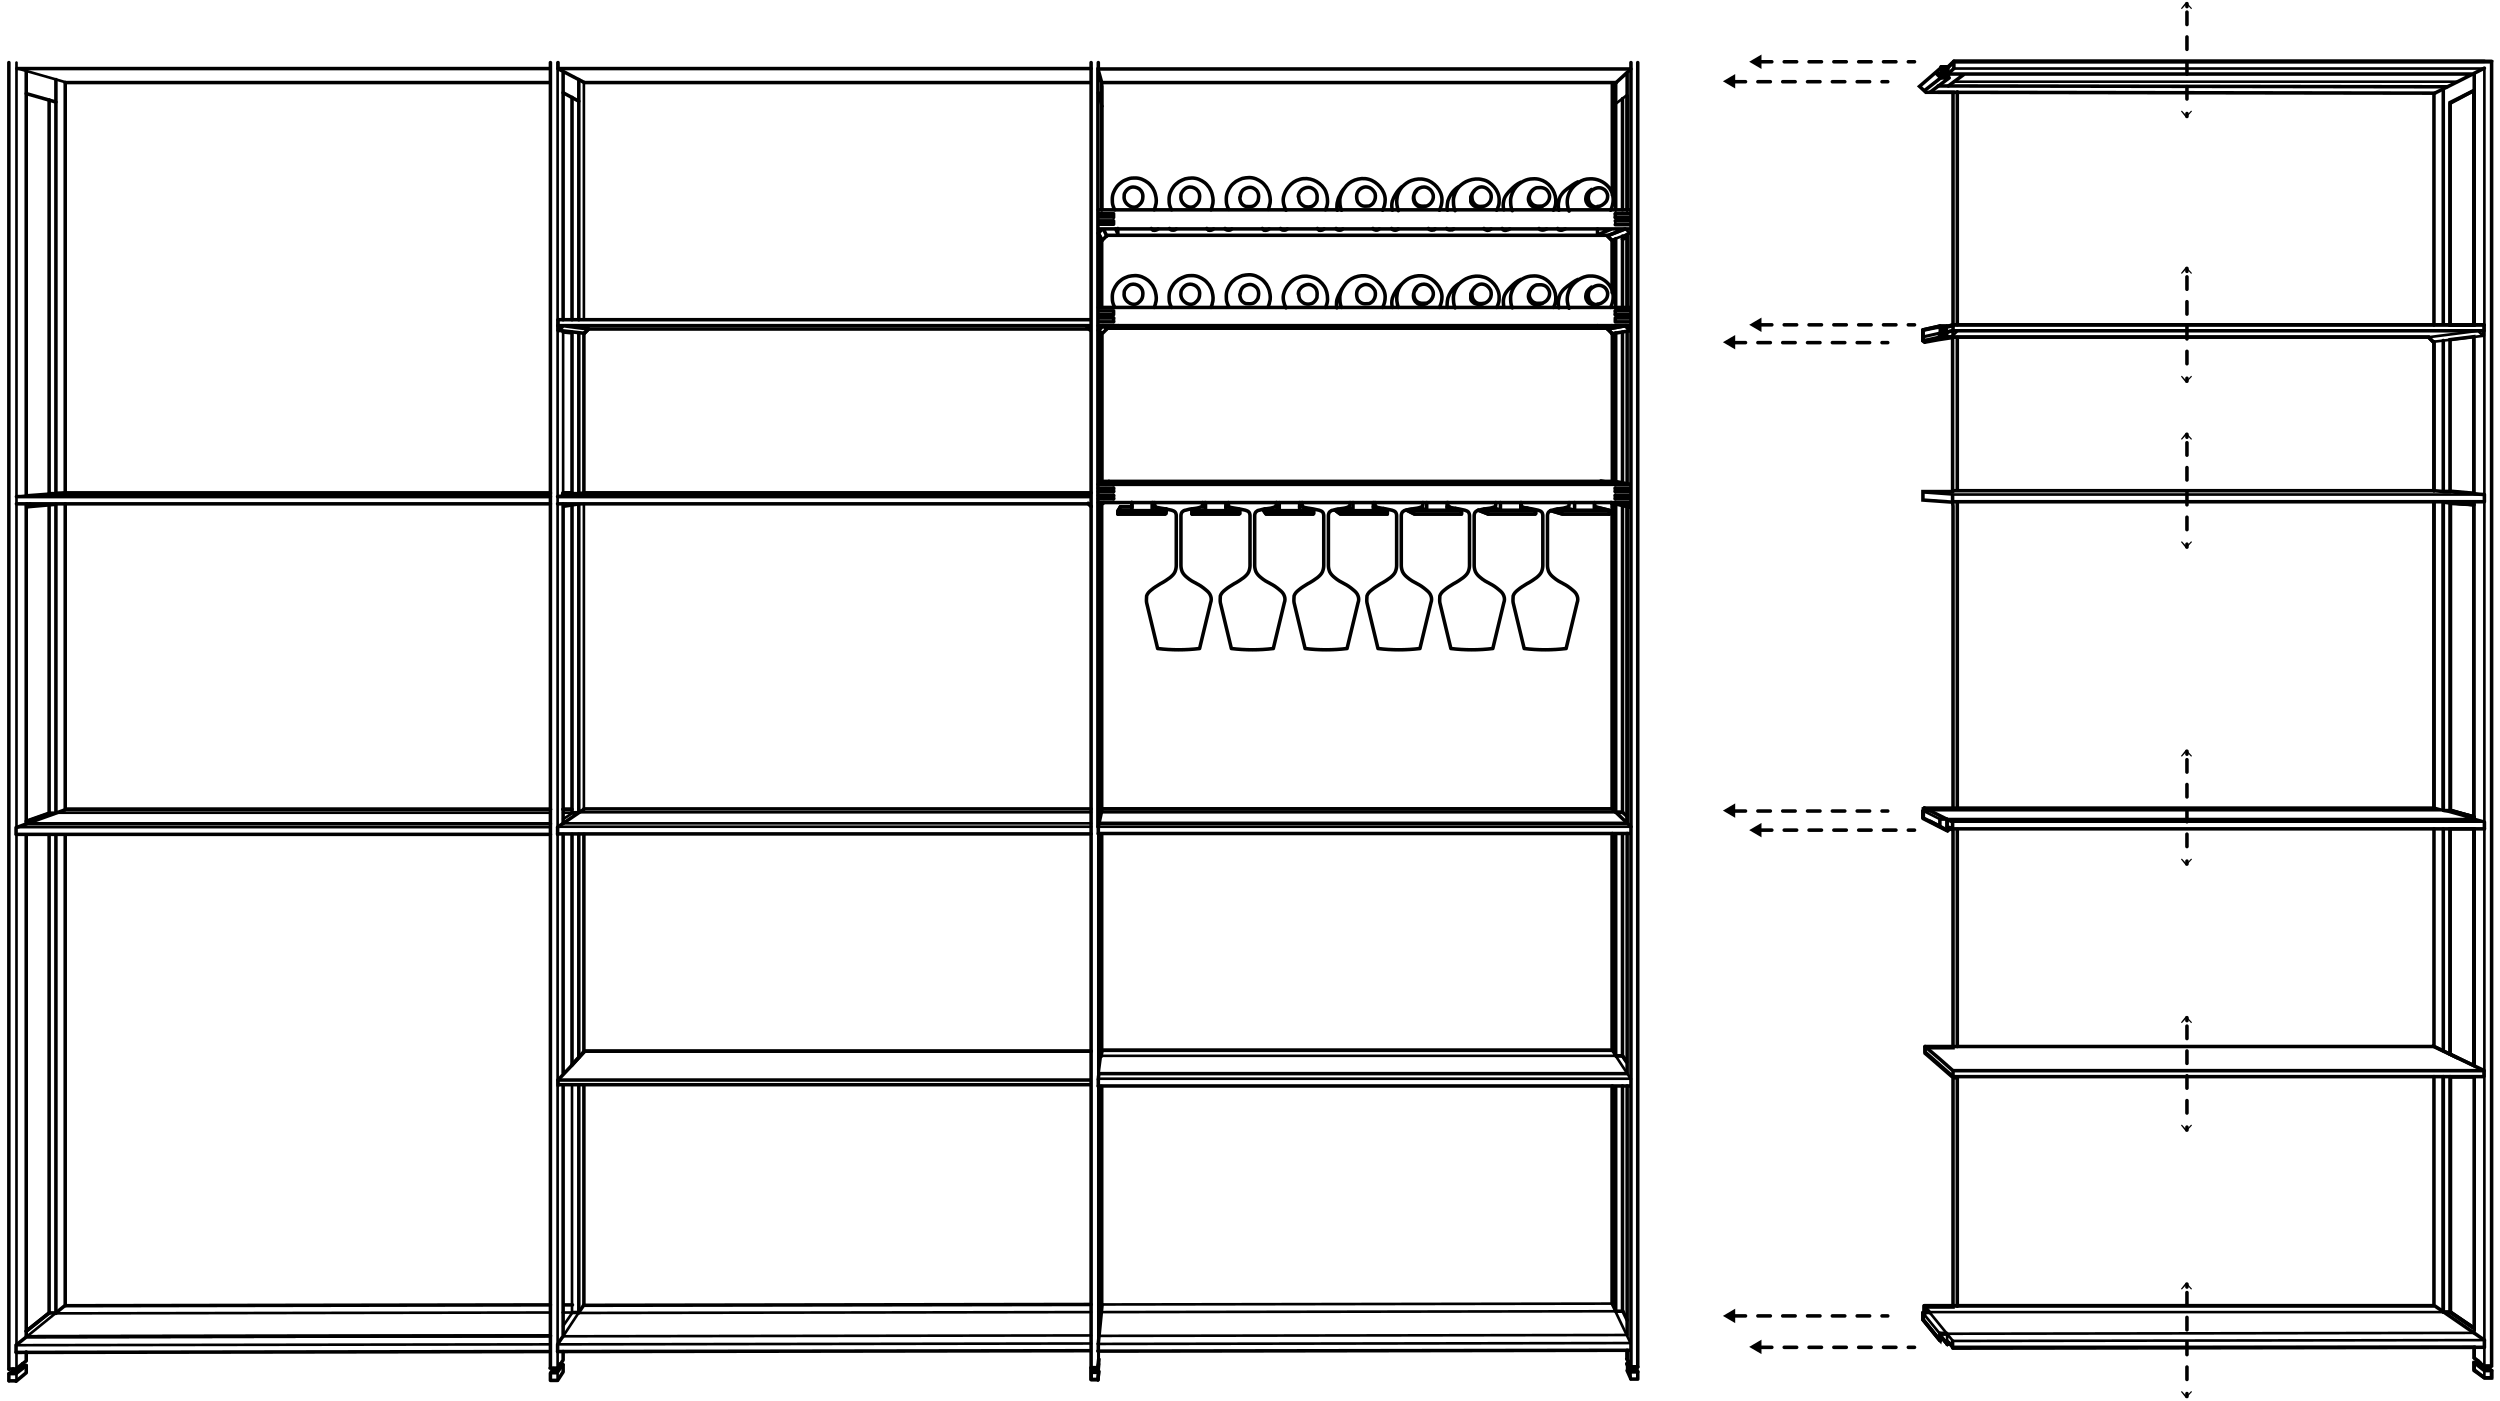 <svg width="282" height="158" viewBox="0 0 282 158" fill="none" xmlns="http://www.w3.org/2000/svg">
<path d="M279.092 151.977H220.3C220.3 152.025 219.869 151.498 219.869 151.498L219.678 151.642L218.961 150.78L218.866 151.211L216.954 148.866V148.148H217.097V147.43H220.3V121.587H220.347L217.145 118.811V118.189H220.3V93.638L219.965 93.494L219.678 93.734L216.954 92.346V91.245H220.3V57.103L220.252 56.644L216.906 56.404V55.447H220.252V38.075L218.674 38.314L217.097 38.601L216.906 38.457V37.261C216.906 37.261 218.627 36.878 218.627 36.926H219.487L220.3 36.734V10.413H217.24L216.523 9.743L219.009 7.589H219.774L220.443 6.967H281.052V154.083L280.574 154.37L281.052 154.609V155.423H280.239L279.092 154.609V153.7H279.522V153.508L279.092 153.173V151.977ZM276.367 11.561L279.044 10.221V36.687H276.367V11.561ZM276.367 38.314L279.044 37.979V55.639L276.367 55.399V38.314ZM276.415 56.787L279.044 56.931V92.154L276.415 91.388V56.739V56.787ZM276.367 93.494H279.044V120.199L276.367 118.907V93.494ZM276.415 121.491H279.092V149.871L276.415 148.052V121.491Z" stroke="black" stroke-width="0.4" stroke-miterlimit="10"/>
<path d="M280.239 151.162L274.55 147.238V121.442M275.65 55.446L274.55 55.35V38.552M125.753 23.668C125.658 23.525 125.61 23.381 125.562 23.238C125.467 22.998 125.467 22.711 125.467 22.472C125.467 22.185 125.514 21.945 125.61 21.706C125.706 21.467 125.849 21.227 125.992 21.036C126.136 20.845 126.375 20.653 126.566 20.51C126.757 20.366 127.044 20.27 127.283 20.175C127.522 20.079 127.809 20.079 128.048 20.079C128.335 20.079 128.574 20.127 128.813 20.223C129.052 20.318 129.291 20.462 129.482 20.605C129.673 20.749 129.864 20.988 130.008 21.18C130.151 21.419 130.294 21.706 130.342 21.993C130.438 22.376 130.485 22.807 130.342 23.19C130.342 23.333 130.246 23.477 130.199 23.668M132.158 23.668C132.063 23.525 132.015 23.381 131.967 23.238C131.872 22.998 131.872 22.711 131.872 22.472C131.872 22.185 131.919 21.945 132.015 21.706C132.111 21.467 132.254 21.227 132.397 21.036C132.541 20.845 132.78 20.653 132.971 20.51C133.21 20.366 133.449 20.27 133.688 20.175C133.927 20.127 134.214 20.079 134.453 20.079C134.692 20.079 134.979 20.127 135.218 20.223C135.457 20.318 135.696 20.462 135.887 20.605C136.078 20.749 136.269 20.988 136.413 21.18C136.556 21.419 136.699 21.706 136.747 21.993C136.843 22.376 136.891 22.807 136.747 23.19C136.747 23.333 136.652 23.477 136.604 23.668M138.611 23.62C138.516 23.477 138.468 23.333 138.42 23.19C138.324 22.95 138.324 22.663 138.324 22.424C138.324 22.137 138.372 21.898 138.468 21.658C138.563 21.419 138.707 21.18 138.85 20.988C138.994 20.797 139.233 20.605 139.424 20.462C139.663 20.318 139.902 20.223 140.141 20.127C140.38 20.079 140.667 20.031 140.906 20.031C141.145 20.031 141.431 20.079 141.67 20.175C141.909 20.27 142.148 20.414 142.34 20.558C142.531 20.701 142.722 20.94 142.865 21.132C143.009 21.371 143.152 21.658 143.2 21.945C143.296 22.328 143.343 22.759 143.2 23.142C143.2 23.285 143.104 23.429 143.057 23.62M146.45 22.185C146.45 21.945 146.546 21.706 146.737 21.515C146.928 21.275 147.311 21.132 147.597 21.132C147.836 21.132 148.028 21.227 148.219 21.371C148.41 21.515 148.506 21.706 148.553 21.945C148.601 22.137 148.553 22.376 148.553 22.615C148.458 22.855 148.314 23.046 148.123 23.19C147.836 23.381 147.454 23.381 147.167 23.285C146.976 23.19 146.785 23.046 146.641 22.855C146.546 22.663 146.498 22.424 146.498 22.185M149.509 23.668C149.653 23.381 149.748 23.046 149.748 22.759C149.748 22.233 149.653 21.706 149.366 21.275C149.079 20.845 148.649 20.51 148.171 20.318C147.693 20.127 147.119 20.079 146.641 20.223C146.116 20.366 145.685 20.653 145.351 21.084C145.064 21.419 144.873 21.802 144.777 22.233C144.682 22.711 144.825 23.285 145.064 23.716M155.962 23.716C156.153 23.333 156.249 22.95 156.249 22.52C156.249 21.993 156.01 21.467 155.675 21.084C155.341 20.701 154.911 20.366 154.385 20.223C153.859 20.079 153.333 20.127 152.807 20.318C152.329 20.51 151.947 20.797 151.66 21.227C151.373 21.61 151.182 22.041 151.134 22.472C151.134 22.903 151.134 23.333 151.326 23.716M151.565 21.323C151.421 21.515 151.278 21.706 151.182 21.945C151.039 22.185 150.943 22.376 150.895 22.663C150.8 22.903 150.8 23.19 150.8 23.429C150.8 23.525 150.8 23.62 150.848 23.716M160.933 23.238C161.172 23.142 161.363 22.998 161.507 22.759C161.698 22.472 161.746 22.089 161.602 21.802C161.507 21.515 161.22 21.227 160.885 21.132C160.551 21.036 160.216 21.132 159.929 21.323C159.738 21.467 159.547 21.706 159.499 21.993C159.451 22.28 159.499 22.663 159.69 22.903C159.834 23.094 160.025 23.19 160.264 23.238C160.455 23.285 160.694 23.238 160.933 23.238ZM160.933 23.238C160.694 23.333 160.407 23.381 160.121 23.333C159.929 23.285 159.786 23.142 159.643 22.998C159.451 22.759 159.404 22.424 159.451 22.137C159.499 21.898 159.643 21.706 159.786 21.515M162.367 23.716C162.558 23.333 162.654 22.95 162.654 22.52C162.654 21.993 162.415 21.467 162.08 21.084C161.746 20.701 161.268 20.366 160.79 20.27C160.264 20.127 159.738 20.175 159.212 20.366C158.782 20.51 158.448 20.797 158.161 21.084C157.874 21.419 157.635 21.85 157.587 22.328C157.492 22.807 157.587 23.333 157.731 23.764M183.972 7.779L182.251 9.359M158.161 21.036C157.874 21.275 157.587 21.61 157.396 21.945C157.253 22.185 157.157 22.376 157.062 22.663C156.966 22.998 156.966 23.381 157.062 23.716M167.434 23.238C167.29 23.285 167.099 23.285 166.956 23.285C166.765 23.285 166.621 23.238 166.478 23.142C166.334 23.046 166.239 22.903 166.143 22.759C166.048 22.52 166 22.185 166.048 21.945C166.095 21.802 166.191 21.658 166.287 21.515C166.526 21.275 166.812 21.084 167.099 21.084C167.29 21.084 167.529 21.132 167.721 21.275C167.912 21.419 168.055 21.61 168.151 21.802C168.246 22.089 168.246 22.472 168.055 22.759C167.912 22.998 167.721 23.142 167.482 23.238H167.434ZM167.434 23.238C167.243 23.381 167.051 23.381 166.86 23.381C166.669 23.381 166.478 23.333 166.287 23.238C166.095 23.094 165.952 22.95 165.904 22.759V22.185C166 21.945 166.095 21.706 166.287 21.562M168.82 23.716C168.916 23.573 168.963 23.429 169.011 23.285C169.107 23.046 169.107 22.759 169.107 22.52C169.107 21.993 168.868 21.467 168.533 21.084C168.199 20.701 167.768 20.366 167.243 20.27C166.717 20.127 166.191 20.175 165.665 20.366C165.235 20.51 164.853 20.797 164.566 21.084C164.231 21.467 163.992 21.993 163.945 22.52C163.945 22.95 163.945 23.381 164.136 23.764M164.566 21.036C164.184 21.275 163.849 21.61 163.658 21.945C163.514 22.185 163.419 22.376 163.323 22.663C163.275 22.903 163.228 23.19 163.228 23.429C163.228 23.525 163.228 23.62 163.275 23.716M172.931 21.419C172.787 21.562 172.644 21.706 172.548 21.898C172.453 22.089 172.405 22.28 172.405 22.472C172.405 22.663 172.5 22.855 172.596 23.046C172.739 23.19 172.883 23.333 173.074 23.381C173.361 23.477 173.695 23.381 173.982 23.285M175.225 23.716C175.321 23.573 175.368 23.429 175.416 23.285C175.56 22.807 175.512 22.233 175.321 21.754C175.129 21.275 174.795 20.845 174.365 20.558C173.934 20.27 173.409 20.127 172.883 20.175C172.166 20.175 171.497 20.558 171.019 21.084C170.684 21.467 170.445 21.993 170.397 22.52C170.397 22.95 170.397 23.381 170.589 23.764M171.544 20.558C171.114 20.749 170.78 21.036 170.445 21.371C170.063 21.754 169.728 22.137 169.633 22.615C169.537 22.95 169.537 23.333 169.633 23.668M179.527 21.371C179.336 21.515 179.144 21.658 179.001 21.898C178.858 22.185 178.81 22.615 179.001 22.903C179.097 23.142 179.336 23.285 179.575 23.333C179.861 23.429 180.244 23.333 180.531 23.238M181.678 23.716C181.869 23.333 181.965 22.903 181.965 22.52C181.965 21.993 181.773 21.467 181.439 21.084C180.913 20.462 180.1 20.127 179.336 20.175C178.858 20.175 178.427 20.318 178.045 20.605C177.663 20.845 177.328 21.18 177.089 21.61C176.802 22.137 176.707 22.759 176.85 23.333C176.85 23.477 176.946 23.62 176.994 23.812M177.997 20.51C177.567 20.701 177.185 20.988 176.802 21.275C176.563 21.467 176.324 21.658 176.133 21.945C175.99 22.137 175.894 22.376 175.846 22.663C175.751 22.998 175.751 23.381 175.846 23.716M125.753 34.676C125.658 34.532 125.61 34.389 125.562 34.245C125.467 34.006 125.467 33.718 125.467 33.479C125.467 33.192 125.514 32.953 125.61 32.714C125.706 32.474 125.849 32.235 125.992 32.044C126.136 31.852 126.375 31.661 126.566 31.517C126.757 31.373 127.044 31.278 127.283 31.182C127.522 31.134 127.809 31.086 128.048 31.086C128.287 31.086 128.574 31.134 128.813 31.23C129.052 31.326 129.291 31.469 129.482 31.613C129.673 31.756 129.864 31.996 130.008 32.187C130.151 32.426 130.294 32.714 130.342 33.001C130.438 33.383 130.485 33.814 130.342 34.197C130.342 34.341 130.246 34.484 130.199 34.676M132.158 34.676C132.063 34.532 132.015 34.389 131.967 34.245C131.872 34.006 131.872 33.718 131.872 33.479C131.872 33.192 131.919 32.953 132.015 32.714C132.111 32.474 132.254 32.235 132.397 32.044C132.541 31.852 132.78 31.661 132.971 31.517C133.21 31.373 133.449 31.278 133.688 31.182C133.927 31.086 134.214 31.086 134.453 31.086C134.74 31.086 134.979 31.134 135.218 31.23C135.457 31.326 135.696 31.469 135.887 31.613C136.078 31.756 136.269 31.996 136.413 32.187C136.556 32.426 136.699 32.714 136.747 33.001C136.843 33.383 136.891 33.814 136.747 34.197C136.747 34.341 136.652 34.484 136.604 34.676M138.611 34.58C138.516 34.436 138.468 34.293 138.42 34.149C138.324 33.91 138.324 33.623 138.324 33.383C138.324 33.096 138.372 32.857 138.468 32.618C138.563 32.379 138.707 32.139 138.85 31.948C138.994 31.756 139.233 31.565 139.424 31.421C139.663 31.278 139.902 31.182 140.141 31.086C140.38 31.038 140.667 30.991 140.906 30.991C141.145 30.991 141.431 31.038 141.67 31.134C141.909 31.23 142.148 31.373 142.34 31.517C142.531 31.661 142.722 31.9 142.865 32.091C143.009 32.331 143.152 32.618 143.2 32.905C143.296 33.288 143.343 33.718 143.2 34.101C143.2 34.245 143.104 34.389 143.057 34.58M146.45 33.144C146.45 32.905 146.546 32.666 146.737 32.474C146.928 32.235 147.311 32.091 147.597 32.091C147.836 32.091 148.028 32.187 148.219 32.331C148.41 32.474 148.506 32.666 148.553 32.905C148.601 33.096 148.553 33.336 148.553 33.575C148.458 33.814 148.314 34.006 148.123 34.149C147.836 34.341 147.454 34.341 147.167 34.245C146.976 34.149 146.785 34.006 146.641 33.814C146.546 33.623 146.498 33.383 146.498 33.144M149.509 34.676C149.653 34.389 149.748 34.053 149.748 33.766C149.748 33.24 149.653 32.714 149.366 32.283C149.079 31.852 148.649 31.469 148.171 31.326C147.693 31.134 147.119 31.086 146.641 31.23C146.116 31.373 145.685 31.661 145.351 32.091C145.064 32.426 144.873 32.809 144.777 33.24C144.682 33.718 144.825 34.293 145.064 34.724M155.962 34.676C156.153 34.293 156.249 33.91 156.249 33.479C156.249 32.953 156.01 32.426 155.675 32.044C155.341 31.661 154.911 31.326 154.385 31.182C153.859 31.038 153.333 31.086 152.807 31.278C152.329 31.469 151.947 31.756 151.66 32.187C151.373 32.57 151.182 33.001 151.134 33.431C151.134 33.862 151.134 34.293 151.326 34.676M151.565 32.331C151.421 32.522 151.278 32.714 151.182 32.953C151.039 33.192 150.943 33.383 150.848 33.671C150.752 33.91 150.752 34.197 150.752 34.436C150.752 34.532 150.752 34.628 150.8 34.724M159.786 32.522C159.643 32.714 159.499 32.905 159.451 33.144C159.404 33.431 159.451 33.766 159.643 34.006C159.786 34.149 159.929 34.293 160.121 34.341C160.407 34.389 160.694 34.341 160.933 34.245M162.367 34.676C162.558 34.293 162.654 33.91 162.654 33.479C162.654 32.953 162.415 32.426 162.08 32.044C161.746 31.661 161.316 31.326 160.79 31.182C160.264 31.038 159.738 31.086 159.212 31.278C158.782 31.421 158.448 31.709 158.161 31.996M158.161 31.996C157.874 32.331 157.635 32.761 157.587 33.24C157.492 33.718 157.587 34.245 157.731 34.676M158.161 31.996C157.874 32.235 157.587 32.57 157.396 32.905C157.253 33.144 157.157 33.336 157.062 33.623C156.966 33.958 156.966 34.341 157.062 34.676M167.434 34.197C167.29 34.245 167.099 34.245 166.956 34.245C166.765 34.245 166.621 34.197 166.478 34.101C166.334 34.006 166.239 33.862 166.143 33.718C166.048 33.479 166 33.144 166.048 32.905C166.095 32.761 166.191 32.618 166.287 32.474C166.526 32.235 166.812 32.044 167.099 32.044C167.29 32.044 167.529 32.091 167.721 32.235C167.912 32.379 168.055 32.57 168.151 32.761C168.246 33.048 168.246 33.431 168.055 33.718C167.912 33.958 167.721 34.101 167.482 34.197H167.434ZM167.434 34.197C167.243 34.341 167.051 34.341 166.86 34.341C166.669 34.341 166.478 34.293 166.287 34.197C166.095 34.053 165.904 33.91 165.904 33.718V33.144C166 32.905 166.095 32.666 166.287 32.522M168.82 34.676C168.916 34.532 168.963 34.389 169.011 34.245C169.107 34.006 169.107 33.718 169.107 33.479C169.107 32.953 168.868 32.426 168.533 32.044C168.199 31.661 167.768 31.326 167.243 31.23C166.717 31.086 166.191 31.134 165.665 31.326C165.235 31.469 164.853 31.756 164.566 32.044C164.231 32.426 163.992 32.953 163.945 33.479C163.945 33.91 163.945 34.341 164.136 34.724M164.566 31.996C164.184 32.235 163.849 32.57 163.658 32.905C163.514 33.144 163.419 33.336 163.323 33.623C163.275 33.862 163.228 34.149 163.228 34.389C163.228 34.484 163.228 34.58 163.275 34.676M181.869 91.244L183.972 93.254M172.931 32.379C172.787 32.522 172.644 32.666 172.548 32.857C172.453 33.048 172.405 33.24 172.405 33.431C172.405 33.623 172.5 33.814 172.596 34.006C172.739 34.149 172.883 34.293 173.074 34.341C173.361 34.436 173.695 34.341 173.982 34.245M175.225 34.676C175.321 34.532 175.368 34.389 175.416 34.245C175.56 33.766 175.512 33.192 175.321 32.714C175.129 32.235 174.795 31.804 174.365 31.517C173.934 31.23 173.409 31.086 172.883 31.134C172.166 31.134 171.497 31.517 171.019 32.044C170.684 32.426 170.445 32.953 170.397 33.479C170.397 33.91 170.397 34.341 170.589 34.724M171.544 31.517C171.114 31.709 170.78 31.996 170.445 32.331C170.063 32.714 169.728 33.096 169.633 33.575C169.537 33.91 169.585 34.293 169.633 34.628M182.299 119.097H183.016L183.494 119.815M179.527 32.379C179.336 32.522 179.144 32.666 179.001 32.905C178.858 33.192 178.81 33.623 179.001 33.91C179.097 34.149 179.336 34.293 179.575 34.341C179.861 34.436 180.244 34.341 180.531 34.245M181.678 34.676C181.869 34.293 181.965 33.862 181.965 33.479C181.965 32.953 181.773 32.426 181.439 32.044C180.913 31.421 180.1 31.086 179.336 31.134C178.858 31.134 178.427 31.326 178.045 31.565C177.663 31.804 177.328 32.139 177.089 32.57C176.802 33.096 176.707 33.718 176.85 34.293C176.85 34.436 176.946 34.58 176.994 34.771M177.997 31.517C177.567 31.709 177.185 31.996 176.802 32.283C176.563 32.474 176.324 32.666 176.133 32.953C175.99 33.144 175.894 33.383 175.846 33.671C175.751 34.006 175.751 34.389 175.846 34.724M135.648 56.69C135.648 56.834 135.648 57.073 135.6 57.169M135.6 57.169H135.504C135.218 57.312 134.787 57.36 134.405 57.408C134.166 57.408 133.975 57.504 133.736 57.552C133.592 57.552 133.449 57.648 133.353 57.743C133.258 57.839 133.21 58.03 133.21 58.174V63.773C133.21 64.013 133.258 64.252 133.353 64.491C133.497 64.778 133.688 64.97 133.927 65.161C134.262 65.448 134.596 65.64 134.979 65.831C135.361 66.023 135.696 66.262 136.03 66.549C136.269 66.741 136.46 66.932 136.556 67.219C136.652 67.458 136.652 67.746 136.556 67.985C136.126 69.708 135.743 71.431 135.313 73.153C133.736 73.345 132.158 73.345 130.581 73.153C130.151 71.431 129.769 69.708 129.338 67.985C129.291 67.746 129.338 67.458 129.338 67.219C129.434 66.932 129.625 66.741 129.864 66.549C130.199 66.262 130.533 66.071 130.916 65.831C131.298 65.64 131.633 65.4 131.967 65.161C132.206 64.97 132.445 64.731 132.541 64.491C132.636 64.252 132.684 64.013 132.684 63.773V58.174C132.684 58.03 132.636 57.839 132.541 57.743C132.445 57.648 132.302 57.6 132.158 57.552C131.919 57.504 131.728 57.456 131.489 57.408C131.107 57.36 130.677 57.265 130.39 57.217H130.294C130.246 57.073 130.246 56.786 130.246 56.69M135.6 57.169H135.935M143.965 56.69C143.965 56.834 143.965 57.073 143.917 57.169H143.821C143.535 57.312 143.104 57.36 142.722 57.408C142.483 57.408 142.292 57.504 142.053 57.552C141.909 57.552 141.766 57.648 141.67 57.743C141.575 57.839 141.527 58.03 141.527 58.174V63.773C141.527 64.013 141.575 64.252 141.67 64.491C141.814 64.778 142.005 64.97 142.244 65.161C142.579 65.448 142.913 65.64 143.296 65.831C143.678 66.023 144.012 66.262 144.347 66.549C144.586 66.741 144.777 66.932 144.873 67.219C144.968 67.458 144.968 67.746 144.873 67.985C144.443 69.708 144.06 71.431 143.63 73.153C142.053 73.345 140.475 73.345 138.898 73.153C138.468 71.431 138.085 69.708 137.655 67.985C137.607 67.746 137.655 67.458 137.655 67.219C137.751 66.932 137.942 66.741 138.181 66.549C138.516 66.262 138.85 66.071 139.233 65.831C139.615 65.64 139.95 65.4 140.284 65.161C140.523 64.97 140.762 64.731 140.858 64.491C140.953 64.252 141.001 64.013 141.001 63.773V58.174C141.001 58.03 140.953 57.839 140.858 57.743C140.762 57.648 140.619 57.6 140.475 57.552C140.236 57.504 140.045 57.456 139.806 57.408C139.424 57.36 138.994 57.265 138.707 57.217H138.611C138.563 57.073 138.563 56.786 138.563 56.69M152.282 56.69C152.282 56.834 152.282 57.073 152.234 57.169H152.138C151.851 57.312 151.421 57.36 151.039 57.408C150.8 57.408 150.609 57.504 150.37 57.552C150.226 57.552 150.083 57.648 149.987 57.743C149.892 57.839 149.844 58.03 149.844 58.174V63.773C149.844 64.013 149.892 64.252 149.987 64.491C150.131 64.778 150.322 64.97 150.561 65.161C150.895 65.448 151.23 65.64 151.612 65.831C151.995 66.023 152.329 66.262 152.664 66.549C152.903 66.741 153.094 66.932 153.19 67.219C153.285 67.458 153.285 67.746 153.19 67.985C152.76 69.708 152.377 71.431 151.947 73.153C150.37 73.345 148.792 73.345 147.215 73.153C146.785 71.431 146.402 69.708 145.972 67.985C145.924 67.746 145.972 67.458 145.972 67.219C146.068 66.932 146.259 66.741 146.498 66.549C146.833 66.262 147.167 66.071 147.55 65.831C147.932 65.64 148.267 65.4 148.601 65.161C148.84 64.97 149.079 64.731 149.175 64.491C149.27 64.252 149.318 64.013 149.318 63.773V58.174C149.318 58.03 149.27 57.839 149.175 57.743C149.079 57.648 148.936 57.6 148.792 57.552C148.553 57.504 148.362 57.456 148.123 57.408C147.741 57.36 147.311 57.265 147.024 57.217H146.928C146.88 57.073 146.88 56.786 146.88 56.69M160.503 56.69C160.503 56.834 160.503 57.073 160.455 57.169H160.36C160.073 57.312 159.643 57.36 159.26 57.408C159.021 57.408 158.83 57.504 158.591 57.552C158.448 57.552 158.304 57.648 158.209 57.743C158.113 57.839 158.065 58.03 158.065 58.174V63.773C158.065 64.013 158.113 64.252 158.209 64.491C158.352 64.778 158.543 64.97 158.782 65.161C159.117 65.448 159.451 65.64 159.834 65.831C160.216 66.023 160.551 66.262 160.885 66.549C161.124 66.741 161.316 66.932 161.411 67.219C161.507 67.458 161.507 67.746 161.411 67.985C160.981 69.708 160.599 71.431 160.168 73.153C158.591 73.345 157.014 73.345 155.436 73.153C155.006 71.431 154.624 69.708 154.194 67.985C154.146 67.746 154.194 67.458 154.194 67.219C154.289 66.932 154.48 66.741 154.719 66.549C155.054 66.262 155.389 66.071 155.771 65.831C156.153 65.64 156.488 65.4 156.823 65.161C157.062 64.97 157.301 64.731 157.396 64.491C157.492 64.252 157.54 64.013 157.54 63.773V58.174C157.54 58.03 157.492 57.839 157.396 57.743C157.301 57.648 157.157 57.6 157.014 57.552C156.775 57.504 156.584 57.456 156.345 57.408C155.962 57.36 155.532 57.265 155.245 57.217H155.15C155.102 57.073 155.102 56.786 155.102 56.69M168.724 56.69C168.724 56.834 168.724 57.073 168.677 57.169H168.581C168.294 57.312 167.864 57.36 167.482 57.408C167.243 57.408 167.051 57.504 166.812 57.552C166.669 57.552 166.526 57.648 166.43 57.743C166.334 57.839 166.287 58.03 166.287 58.174V63.773C166.287 64.013 166.334 64.252 166.43 64.491C166.573 64.778 166.765 64.97 167.004 65.161C167.338 65.448 167.673 65.64 168.055 65.831C168.438 66.023 168.772 66.262 169.107 66.549C169.346 66.741 169.537 66.932 169.633 67.219C169.728 67.458 169.728 67.746 169.633 67.985C169.202 69.708 168.82 71.431 168.39 73.153C166.812 73.345 165.235 73.345 163.658 73.153C163.228 71.431 162.845 69.708 162.415 67.985C162.367 67.746 162.415 67.458 162.415 67.219C162.511 66.932 162.702 66.741 162.941 66.549C163.275 66.262 163.61 66.071 163.992 65.831C164.375 65.64 164.709 65.4 165.044 65.161C165.283 64.97 165.522 64.731 165.617 64.491C165.713 64.252 165.761 64.013 165.761 63.773V58.174C165.761 58.03 165.713 57.839 165.617 57.743C165.522 57.648 165.378 57.6 165.235 57.552C164.996 57.504 164.805 57.456 164.566 57.408C164.184 57.36 163.753 57.265 163.467 57.217H163.371C163.323 57.073 163.323 56.786 163.323 56.69M176.994 56.69C176.994 56.834 176.994 57.073 176.946 57.169H176.85C176.563 57.312 176.133 57.36 175.751 57.408C175.512 57.408 175.321 57.504 175.082 57.552C174.938 57.552 174.795 57.648 174.699 57.743C174.604 57.839 174.556 58.03 174.556 58.174V63.773C174.556 64.013 174.604 64.252 174.699 64.491C174.843 64.778 175.034 64.97 175.273 65.161C175.607 65.448 175.942 65.64 176.324 65.831C176.707 66.023 177.041 66.262 177.376 66.549C177.615 66.741 177.806 66.932 177.902 67.219C177.997 67.458 177.997 67.746 177.902 67.985C177.472 69.708 177.089 71.431 176.659 73.153C175.082 73.345 173.504 73.345 171.927 73.153C171.497 71.431 171.114 69.708 170.684 67.985C170.636 67.746 170.684 67.458 170.684 67.219C170.78 66.932 170.971 66.741 171.21 66.549C171.544 66.262 171.879 66.071 172.261 65.831C172.644 65.64 172.978 65.4 173.313 65.161C173.552 64.97 173.791 64.731 173.887 64.491C173.982 64.252 174.03 64.013 174.03 63.773V58.174C174.03 58.03 173.982 57.839 173.887 57.743C173.791 57.648 173.648 57.6 173.504 57.552C173.265 57.504 173.074 57.456 172.835 57.408C172.453 57.36 172.022 57.265 171.736 57.217H171.64C171.592 57.073 171.592 56.786 171.592 56.69M275.602 121.442V148.004M275.602 91.388V56.642L279.044 56.93M147.024 57.169H146.594M123.077 94.067H62.898M219.63 92.44V93.206M220.395 6.918H280.239M124.511 56.69L123.937 57.265M171.544 56.69V57.552M179.861 56.69V57.552M123.889 54.633L124.319 54.25M124.176 37.499V54.393M124.319 11.991L123.889 10.46M63.52 8.019V36.063M64.476 120.198L65.91 118.619M127.665 56.69V57.552M276.415 55.446H275.698M280.191 36.638H220.347L219.582 36.829M218.626 9.694L276.032 9.789M218.626 10.412L274.646 10.507M2.529 153.842V154.273M124.319 27.114L123.889 26.3M183.016 91.627H182.299M64.523 91.292H63.52M184.737 154.177H183.972M183.542 8.162V23.668M183.542 26.444V34.676M183.542 37.356V54.585M183.542 57.169V92.823M183.542 94.02V121.012M183.542 122.495V150.588M183.542 152.311V153.268M123.937 153.316C123.937 153.603 123.889 153.938 123.841 154.225M181.869 94.02V118.475M181.869 122.495V147.046M181.343 26.588L183.303 25.822M276.415 148.004H275.698M2.959 150.779L62.086 150.684M181.869 9.359V21.993M65.91 37.595L62.994 37.26M124.176 94.067V119.145M124.272 94.067V118.571M274.455 117.997L277.227 119.337M65.91 9.311L62.994 7.779M281.003 154.082H280.239M183.399 36.734L181.343 37.116L181.821 37.595M124.176 26.875V34.676M124.319 37.595L123.889 37.26M64.476 55.685H63.472M64.523 55.59H63.52M124.272 9.742V23.668M124.176 56.977V91.627M124.272 27.066V34.676M124.272 56.882V91.292M183.016 26.971L183.494 26.779M138.611 57.169H138.277M183.016 147.908H182.299M139.711 57.408L139.806 57.648V57.935H139.758M156.058 57.36L156.44 57.552M124.272 37.595V54.297M274.55 10.555V36.686M275.602 10.22V36.638M279.044 10.22L276.367 11.656V36.638M181.869 27.114V33.001M181.726 56.69L181.821 56.786M274.55 56.595V91.1M273.977 38.026H219.486M276.367 121.442V148.051M219.821 151.497L219.678 151.641M280.573 154.225L281.051 154.608M130.342 57.169H130.055M123.077 57.121L122.742 56.786M181.439 26.54H124.797M124.845 37.116L124.367 37.595M139.758 57.983H134.501M134.453 57.408V57.648V57.935M156.488 57.935V57.648H156.44M150.561 57.552H150.609L151.182 57.983H156.44H156.488M216.905 38.409V38.026M142.818 57.983H142.865H148.123M148.123 57.935H148.171V57.648M273.977 38.074L274.455 38.552M148.171 57.6H148.123L147.884 57.408M124.319 54.297H181.821M280.573 154.082V154.369M276.415 91.435L279.091 92.153M142.483 57.504L142.77 57.935M1.812 155.757H1.047M2.959 92.632L5.54 91.722M126.136 57.983H126.088M181.343 26.636L181.821 27.114M126.423 57.169H126.375M131.489 57.935H131.441M216.905 37.212L218.817 36.781M126.805 22.137C126.805 22.041 126.805 21.898 126.853 21.802C126.996 21.515 127.235 21.227 127.57 21.132C127.904 21.036 128.239 21.132 128.526 21.323C128.813 21.562 128.956 21.898 128.908 22.28C128.908 22.52 128.813 22.807 128.621 22.998C128.478 23.142 128.335 23.285 128.143 23.333C127.857 23.429 127.522 23.333 127.283 23.142C126.948 22.903 126.757 22.52 126.805 22.137ZM133.21 22.137C133.21 22.041 133.21 21.898 133.258 21.802C133.401 21.515 133.64 21.227 133.975 21.132C134.309 21.036 134.644 21.132 134.931 21.323C135.218 21.562 135.361 21.898 135.313 22.28C135.313 22.52 135.218 22.807 135.026 22.998C134.883 23.142 134.74 23.285 134.548 23.333C134.262 23.429 133.927 23.333 133.688 23.142C133.353 22.903 133.162 22.52 133.21 22.137ZM139.902 22.185C139.902 21.945 139.997 21.706 140.141 21.515C140.332 21.275 140.714 21.132 141.001 21.132C141.24 21.132 141.431 21.227 141.623 21.371C141.814 21.515 141.909 21.706 141.957 21.945C142.005 22.185 141.957 22.424 141.909 22.663C141.766 22.95 141.527 23.238 141.192 23.285C141.001 23.333 140.762 23.285 140.523 23.285C140.284 23.19 140.093 23.046 139.997 22.855C139.902 22.663 139.854 22.472 139.854 22.233L139.902 22.185ZM153.763 23.238C153.955 23.285 154.194 23.238 154.433 23.238C154.672 23.142 154.863 22.998 154.958 22.807C155.15 22.52 155.197 22.137 155.102 21.802C155.006 21.61 154.863 21.419 154.672 21.275C154.48 21.132 154.241 21.084 154.05 21.084C153.859 21.084 153.62 21.18 153.429 21.323C153.238 21.467 153.094 21.706 153.046 21.945C152.999 22.233 153.046 22.52 153.142 22.759C153.285 22.998 153.524 23.19 153.763 23.238ZM173.982 23.238C174.221 23.142 174.46 22.998 174.604 22.759C174.747 22.568 174.795 22.328 174.795 22.137C174.795 21.898 174.699 21.706 174.556 21.515C174.412 21.323 174.221 21.227 173.982 21.18C173.791 21.132 173.552 21.18 173.313 21.18C173.074 21.275 172.835 21.419 172.692 21.658C172.596 21.85 172.5 22.089 172.5 22.28C172.5 22.52 172.596 22.711 172.739 22.903C172.883 23.094 173.074 23.19 173.313 23.238C173.504 23.285 173.743 23.238 173.982 23.238ZM180.196 23.285C180.578 23.285 180.913 23.046 181.152 22.759C181.295 22.568 181.343 22.328 181.343 22.137C181.343 21.802 181.152 21.467 180.865 21.323C180.578 21.132 180.148 21.132 179.814 21.323C179.527 21.467 179.24 21.706 179.192 22.041C179.097 22.376 179.192 22.711 179.383 22.998C179.575 23.238 179.909 23.381 180.244 23.381L180.196 23.285ZM126.805 33.096C126.805 33.001 126.805 32.857 126.853 32.761C126.996 32.474 127.235 32.187 127.57 32.091C127.904 31.996 128.239 32.091 128.526 32.283C128.813 32.522 128.956 32.857 128.908 33.24C128.908 33.479 128.813 33.766 128.621 33.958C128.478 34.101 128.335 34.245 128.143 34.293C127.857 34.389 127.522 34.293 127.283 34.101C126.948 33.862 126.757 33.479 126.805 33.096ZM133.21 33.096C133.21 33.001 133.21 32.857 133.258 32.761C133.401 32.474 133.64 32.187 133.975 32.091C134.309 31.996 134.644 32.091 134.931 32.283C135.218 32.522 135.361 32.857 135.313 33.24C135.313 33.479 135.218 33.766 135.026 33.958C134.883 34.101 134.74 34.245 134.548 34.293C134.262 34.389 133.927 34.293 133.688 34.101C133.353 33.862 133.162 33.479 133.21 33.096ZM139.902 33.144C139.902 32.905 139.997 32.666 140.141 32.474C140.332 32.235 140.714 32.091 141.001 32.091C141.24 32.091 141.431 32.187 141.623 32.331C141.814 32.474 141.909 32.666 141.957 32.905C142.005 33.144 141.957 33.383 141.909 33.623C141.766 33.91 141.527 34.197 141.192 34.245C141.001 34.293 140.762 34.245 140.523 34.245C140.284 34.149 140.093 34.006 139.997 33.814C139.902 33.623 139.854 33.431 139.854 33.192L139.902 33.144ZM153.763 34.245C153.955 34.293 154.194 34.245 154.433 34.245C154.672 34.149 154.863 34.006 154.958 33.814C155.15 33.527 155.197 33.144 155.102 32.809C155.006 32.618 154.863 32.426 154.672 32.283C154.48 32.139 154.241 32.091 154.05 32.091C153.859 32.091 153.62 32.187 153.429 32.331C153.238 32.474 153.094 32.714 153.046 32.953C152.999 33.24 153.046 33.527 153.142 33.766C153.285 34.006 153.524 34.197 153.763 34.245ZM160.933 34.197C161.172 34.101 161.363 33.958 161.507 33.718C161.698 33.431 161.746 33.048 161.602 32.761C161.507 32.474 161.22 32.187 160.885 32.091C160.551 31.996 160.216 32.091 159.929 32.283C159.738 32.426 159.547 32.666 159.499 32.953C159.451 33.24 159.499 33.623 159.69 33.862C159.834 34.053 160.025 34.149 160.264 34.197C160.455 34.245 160.694 34.197 160.933 34.197ZM173.982 34.197C174.221 34.101 174.46 33.958 174.604 33.718C174.747 33.527 174.795 33.288 174.795 33.096C174.795 32.857 174.699 32.666 174.556 32.474C174.412 32.283 174.221 32.187 173.982 32.139C173.791 32.091 173.552 32.139 173.313 32.139C173.074 32.235 172.835 32.379 172.692 32.618C172.596 32.809 172.5 33.048 172.5 33.24C172.5 33.479 172.596 33.671 172.739 33.862C172.883 34.053 173.074 34.149 173.265 34.197C173.456 34.245 173.695 34.197 173.934 34.197H173.982ZM180.196 34.293C180.578 34.293 180.913 34.053 181.152 33.766C181.295 33.575 181.343 33.336 181.343 33.144C181.343 32.809 181.152 32.474 180.865 32.331C180.578 32.139 180.148 32.139 179.814 32.331C179.527 32.474 179.24 32.714 179.192 33.048C179.097 33.383 179.192 33.718 179.383 34.006C179.575 34.245 179.909 34.389 180.244 34.389L180.196 34.293Z" stroke="black" stroke-width="0.4" stroke-linecap="round" stroke-linejoin="round"/>
<path d="M218.819 36.781H219.584M131.539 57.504V57.408M217.099 38.552V38.456M126.09 57.935V57.648L126.329 57.265M219.632 37.451L220.253 37.308M131.491 57.935L131.587 57.504M131.396 57.983H126.138M216.908 37.978V37.26M127.667 57.169H126.425M164.855 57.983H164.807H159.549L158.689 57.552H158.641M164.807 57.648H164.855V57.935M65.96 118.571H123.079M124.178 122.543V147.956M124.274 122.543V147.142M276.417 91.435H275.7M217.051 147.286H274.505M217.051 147.334V148.051M274.457 118.044H217.146V118.667L218.724 120.054L220.349 121.49M164.186 57.36L164.807 57.6M181.537 57.983H181.489H176.231L174.94 57.6M65.912 37.595L66.39 37.116H122.84M181.537 57.648H181.489M181.537 57.887V57.6M179.911 57.169L181.489 57.552M181.823 54.25H181.919M181.871 56.786V91.244H124.322M181.871 37.643V54.297M219.919 93.35L219.632 93.637L217.72 92.632M218.963 7.54H219.728C219.967 7.349 220.158 7.109 220.397 6.918V7.684M172.216 57.312L173.124 57.6M181.871 118.475H124.322M184.5 154.177L184.739 154.704V155.517M173.172 57.983H173.124H167.866L166.767 57.552M276.417 148.004L279.093 149.822M173.172 57.648H173.22V57.935M171.547 57.169H171.69M124.322 9.311H182.301M281.005 155.422H280.241L279.093 154.512V153.699H279.524M281.053 154.608V155.422M216.908 92.201V91.483M216.908 148.051V148.817M218.819 151.21L216.908 148.865M218.915 151.114V151.019M134.503 57.983H134.455M123.844 155.613H123.079V154.799V154.273M123.939 154.704L123.844 155.661M218.915 150.731L219.632 151.593M2.961 150.157L5.542 148.099M217.051 91.148V91.435M3.057 57.169V56.834M183.544 153.794H183.783M184.739 155.565H183.974L183.544 154.608M183.018 91.627L183.496 92.058M124.847 26.588L124.369 27.066M276.369 93.493V118.906M274.553 93.493V117.997M7.358 147.286L62.088 147.19M276.369 56.69V91.388M275.604 93.493V118.523M122.983 9.311H65.912M218.819 150.396H219.584M168.44 57.265L169.3 57.552M220.301 36.686V37.308M280.193 37.308V36.686M278.998 56.93L278.663 56.595M161.796 25.87C161.652 25.965 161.461 26.013 161.318 25.918C161.222 25.918 161.174 25.822 161.127 25.774M142.581 25.918C142.485 25.918 142.437 25.822 142.389 25.774M163.851 25.87C163.66 25.965 163.469 25.965 163.277 25.87L163.182 25.774M124.752 54.633L125.086 54.297M136.319 25.918C136.223 25.918 136.176 25.822 136.128 25.774M148.794 25.918C148.699 25.918 148.651 25.822 148.603 25.774M138.279 25.87L138.183 25.774M144.54 25.87L144.445 25.774M154.865 25.774C154.913 25.822 154.96 25.918 155.056 25.918C155.247 26.013 155.438 25.965 155.582 25.822M167.388 25.774C167.436 25.822 167.484 25.918 167.579 25.918C167.723 26.013 167.866 26.013 168.01 25.918M150.802 25.87L150.706 25.774M220.253 93.541V92.775M280.241 93.493V92.728M184.452 154.464H184.07" stroke="black" stroke-width="0.4" stroke-linecap="round" stroke-linejoin="round"/>
<path d="M3.007 57.17V56.835M3.055 57.17L3.39 56.835M217.671 91.436C217.48 91.341 217.289 91.245 217.05 91.149V91.436M2.96 150.158L5.541 148.1M219.105 8.594L219.487 8.211V7.924M219.105 8.546V8.45M219.153 8.259L219.487 7.924M219.487 7.924H219.009M219.105 8.498V8.355M219.105 8.402H218.962V8.785M219.535 8.594C219.535 8.594 219.583 8.498 219.583 8.45M219.296 8.69L219.583 8.402C219.583 8.355 219.583 8.307 219.535 8.259L219.153 8.594C219.153 8.594 219.248 8.642 219.296 8.642M219.631 7.685V8.163C219.631 8.259 219.631 8.307 219.726 8.355C219.965 8.163 220.157 7.924 220.395 7.732M219.774 8.355V8.785M219.726 7.541H218.962V8.211M62.087 94.116H1.86M218.914 8.785L218.388 8.259H218.484M218.818 151.163V150.397M219.057 7.637H219.631M218.914 150.732L219.631 151.594M218.818 151.211L216.906 148.866M123.078 154.8V154.274M123.078 154.8H123.842L123.938 153.891M123.078 154.8V155.614H123.842M123.938 154.705L123.842 155.662M219.631 151.642V151.259M218.914 151.02V151.115M216.906 148.818V148.1M7.357 9.312V55.59M216.906 91.484V92.202M280.574 154.37H280.192M279.092 154.513V153.7H279.522M219.583 92.393H218.818V93.159M219.631 93.255V93.638L219.918 93.35M183.017 57.074V91.628M130.056 25.919C129.961 25.919 129.913 25.823 129.865 25.775M180.197 37.022L181.822 36.734M169.251 57.553V56.691M173.123 57.553H167.865L167.435 57.409M171.545 57.17H171.689M166.765 57.553L167.865 57.983H173.123H173.17M173.218 57.936V57.648H173.17M276.415 148.004L279.092 149.823M62.087 92.92H2.96L7.357 91.341M183.925 154.752L183.495 153.843M2.529 154.035H2.96L1.812 154.944M181.87 118.476H124.32M142.723 57.409L142.866 57.553M62.087 91.293H7.357M160.265 57.266L160.934 57.553M174.939 57.601L176.23 57.983H181.487M176.612 57.266L177.568 57.553M124.32 91.245H181.87V56.787M172.215 57.313L173.123 57.601M182.252 37.548V54.346M6.306 8.977V55.686M183.352 36.782L183.877 37.309M62.899 94.116V93.35M6.306 56.883V91.723H5.541V56.978M123.269 154.561V154.274M6.306 94.164V148.148M177.616 57.553V56.691M176.23 57.553H181.487L179.91 57.17M176.23 57.553L175.704 57.409M176.23 57.553H176.182M181.535 57.888V57.601M176.182 57.648V57.936H176.134M181.535 57.648H181.487M1.812 152.503V151.737M123.699 154.561H123.317H123.795H123.699Z" stroke="black" stroke-width="0.4" stroke-linecap="round" stroke-linejoin="round"/>
<path d="M65.91 37.596L66.388 37.117L65.863 37.596V55.591M181.488 57.983H181.535M123.89 122.544V121.778M182.205 35.49V35.107M220.252 56.596V55.83M280.192 120.773V121.395M220.3 120.821V121.443M164.184 57.361L164.806 57.601M217.145 118.045L218.723 119.385L220.348 120.821M62.851 154.322H62.039M217.05 147.335V148.052M274.504 147.287H217.05C217.289 147.574 217.48 147.813 217.671 148.052M123.89 93.303V94.069M62.087 152.455L1.813 152.551M65.958 118.572H123.078M279.618 153.652H279.714M62.421 154.37L62.087 154.896V155.71H62.851M62.899 155.71L63.521 154.753V153.939M62.087 7.062V154.322M160.934 57.553V56.691M164.758 57.553H159.5M62.899 154.609H62.517M2.577 154.274H2.434C2.434 154.322 2.291 154.322 2.291 154.322H2.004M164.854 57.936V57.648H164.806M159.213 57.457L159.548 57.601H159.5M159.452 57.648V57.936H159.5M158.64 57.553H158.688L159.548 57.983H164.806H164.854M129.961 56.691V57.553L130.056 57.218M131.49 57.648V57.936M131.49 57.936L131.586 57.505M131.49 57.936H131.442M127.666 57.17H126.424M127.666 57.17V56.691M127.666 57.17H126.376M183.065 147.909L183.543 148.914M131.395 57.983H126.137H126.089M216.906 37.979V37.261M219.487 36.878V37.357V37.452M126.089 57.648L126.328 57.266M126.089 57.648V57.936M126.089 57.648H126.137M219.583 36.782H218.818L216.906 37.213M219.631 37.452L220.252 37.309M131.538 57.505V57.409M217.097 38.553V38.457M131.395 57.601V57.409M131.395 57.601H126.137M131.395 57.601H131.442M182.205 24.531V24.148M181.822 27.115L181.344 26.637M144.013 57.17H143.87M142.818 57.936V57.648M142.818 57.648L142.675 57.409M142.818 57.648H142.866M142.866 57.601H148.124M148.124 57.601L147.885 57.409M148.124 57.601H148.172M279.092 8.355V36.687M144.3 57.553L144.013 57.218M142.484 57.505L142.771 57.936M148.124 57.983H142.866H142.818M276.416 91.436L279.092 92.154M148.172 57.648V57.936H148.124M280.144 37.835V37.309M274.456 38.553L273.978 38.075M220.252 152.025V151.259M280.239 151.929V151.163M1.048 154.944H1.813M62.947 7.062V7.733M125.85 36.734L126.137 37.022V36.734M123.89 152.36V151.594M1 7.062V154.465M157.684 25.871C157.493 26.014 157.254 26.014 157.062 25.871M181.344 37.117L181.822 37.596M62.947 36.734V36.112M219.105 37.404V37.261L219.44 37.165M219.344 37.835C219.344 37.835 219.248 37.883 219.201 37.883M216.906 38.41V38.027M219.057 37.883H219.344M219.487 37.117H219.009M125.611 55.064V55.447" stroke="black" stroke-width="0.4" stroke-linecap="round" stroke-linejoin="round"/>
<path d="M125.611 55.878V56.261M170.064 25.919C169.872 26.014 169.681 26.014 169.538 25.919M175.799 25.871L175.704 25.775M175.799 25.919C175.943 25.966 176.182 26.014 176.325 25.919L176.564 25.823M156.489 57.983H156.441H151.183L150.61 57.553H150.562M151.183 57.935H151.135V57.6H151.183M156.441 57.648H156.489V57.935M151.183 57.6L150.944 57.457M151.183 57.6H156.441M152.617 56.691V57.553L152.091 57.218M134.454 57.983H134.501H139.759M139.807 57.935H139.855V57.648M134.454 57.648H134.501M134.454 57.648V57.935M134.454 57.648V57.409M139.759 57.6H139.807M139.759 57.6H134.501V57.409M139.759 57.6L139.664 57.409M124.416 36.734L124.798 37.117M135.983 57.218V57.553V56.691M183.495 119.816L183.017 119.098H182.3M1.813 93.35V94.116M131.92 25.775L132.016 25.871C132.112 25.966 132.207 25.966 132.351 25.966C132.494 25.966 132.59 25.919 132.685 25.823M173.601 25.775C173.649 25.823 173.696 25.919 173.792 25.919C173.935 25.966 174.079 25.966 174.222 25.919L174.461 25.823M182.204 56.261V55.878M157.062 25.871L156.967 25.775M182.204 55.447V55.064M169.538 25.871L169.442 25.775M123.078 55.59H65.863M123.078 91.245H65.863M219.487 37.596H219.583M279.092 151.977V153.173M157.732 25.823H157.684M170.303 25.823L170.111 25.919M218.818 37.979H219.583M125.611 24.531V24.1H123.89M123.078 57.122L122.743 56.787M144.3 56.691V57.553M130.343 57.17H130.056M123.078 147.143L65.863 147.239M180.197 36.734V37.022M1.048 154.944L1.526 154.561M219.822 151.498L219.679 151.642M161.89 25.823L161.794 25.919M275.555 56.596H275.603M1 154.944V155.757M219.583 36.83L220.348 36.639M273.978 38.027H219.487M274.551 38.553V55.351M2.96 154.035V154.848L1.813 155.805M274.551 56.596V91.101M143.153 25.823C143.01 25.966 142.771 26.014 142.579 25.966M180.197 25.823V26.493M136.891 25.823C136.748 25.966 136.509 26.014 136.318 25.966M149.367 25.823C149.223 25.966 148.984 26.014 148.793 25.966M138.947 25.823C138.851 25.919 138.756 25.966 138.612 25.966C138.469 25.966 138.373 25.966 138.278 25.871M145.208 25.823C145.113 25.919 145.017 25.966 144.874 25.966C144.73 25.966 144.635 25.966 144.539 25.871M168.199 25.823L168.008 25.919M151.47 25.823C151.374 25.919 151.279 25.966 151.135 25.966C150.992 25.966 150.896 25.966 150.801 25.871M5.541 11.274V55.686M1.956 154.705H1.86L1.717 154.752H1.526M181.727 56.691L181.822 56.787M130.63 25.823C130.486 25.966 130.247 26.014 130.056 25.966M181.87 27.115V33.002M65.289 37.548V55.686M64.524 55.686V37.452M64.524 37.548L63.521 37.452M64.524 36.064V10.987M7.357 56.835V91.341M183.017 122.496V147.909M183.017 11.13V23.669M163.993 25.823L163.85 25.919M123.747 154.274V154.561M135.935 57.218V56.691M62.947 36.734V37.261M135.935 57.17H135.601M65.289 8.977V36.064M124.273 37.596V54.298M65.863 122.4V147.191M63.186 153.939H63.473M65.289 122.448V148.1M184.021 154.465V154.178M184.499 154.178V154.465M156.059 57.361L156.441 57.553M139.712 57.409L139.807 57.648M138.612 57.17H138.278M63.521 147.191H64.572M183.017 26.971L183.495 26.78M124.177 56.978V91.628M123.078 7.732H62.947M61.895 9.312H7.357M62.039 7.732H1.908M124.273 23.669V9.312L123.842 7.732V93.255M123.89 24.913H125.611V25.296H123.89M279.092 93.494V120.199M1.86 93.35C2.243 93.207 2.625 93.063 3.008 92.92M123.89 24.483H125.611M64.524 55.59H63.521M6.306 55.686C6.64 55.686 7.023 55.638 7.357 55.59M123.89 25.823H125.85L126.137 26.493M64.477 55.686H63.473M124.464 25.823L124.846 26.636M124.416 36.782L123.89 37.309M124.368 25.823L123.842 26.349M124.225 119.146C124.225 118.955 124.273 118.763 124.32 118.524M1.478 154.705V154.417M2.004 154.274V154.657M126.089 26.445V25.775M183.877 37.309L181.822 37.644M181.344 37.117L183.399 36.734M154.911 56.691V57.553M181.774 37.022H124.751M144.013 57.218V56.691M146.595 57.553V56.691M123.89 35.059H125.611V35.49H123.89M127.666 56.691V57.553M130.056 57.218V56.691M163.228 56.691V57.553M62.421 154.657V154.37M62.899 151.929V152.455V151.69M62.899 154.609V154.322C63.138 154.035 63.329 153.7 63.521 153.412V152.455M62.947 121.826L64.477 120.199L65.91 118.62M64.477 120.151L65.91 118.572M62.899 151.642C63.09 151.354 63.282 151.019 63.521 150.732V122.448M123.938 92.872H183.495M218.962 37.739L219.487 37.644M217.623 38.41H216.906M125.611 35.873H123.89M63.521 56.835V92.872M63.521 94.116V121.204M125.611 36.304H123.89M218.914 37.596C218.914 37.548 218.914 37.5 218.962 37.452" stroke="black" stroke-width="0.4" stroke-linecap="round" stroke-linejoin="round"/>
<path d="M123.889 55.063H125.61M125.61 55.446H123.889M179.861 56.69V57.552M65.862 147.19C65.671 147.477 65.479 147.764 65.288 148.051H64.571M219.009 37.786C219.009 37.786 218.961 37.691 218.961 37.643M123.889 55.877H125.61M219.152 37.882C219.104 37.882 219.056 37.882 219.009 37.834M219.439 37.643C219.439 37.691 219.439 37.739 219.391 37.786M219.152 37.643V37.547M219.439 36.877H218.913M123.889 56.26H125.61M171.544 56.69V57.552M62.086 56.02H1.859C2.242 56.02 2.624 56.02 3.007 55.925M7.356 56.834H62.086H1.859M123.077 56.02H62.898L65.288 55.685C65.479 55.685 65.671 55.638 65.862 55.59M65.24 55.685H64.523L63.52 55.829M218.77 37.595V37.978M219.582 37.978V37.595H219.439M279.091 153.699L280.239 154.608H281.003M280.095 153.986H279.569M218.913 150.54V151.066M219.486 150.492H218.913M123.077 56.834H62.898M62.946 36.063H123.077M217.67 148.051H216.953M123.077 36.734H62.946M122.455 36.734L123.077 37.356M218.961 37.739L219.486 37.643M138.277 57.552V56.69M275.602 38.409V55.446M154.911 57.169H155.245M275.602 91.388V56.642L279.044 56.93M163.228 57.169H163.514M275.602 121.442V148.004M123.889 93.254L124.319 91.244M62.946 122.447V121.825H123.077M123.077 122.352H62.946M219.009 37.404V37.116M62.898 93.302L65.288 91.675M65.288 91.675H64.523V57.025M65.288 91.675V56.882M65.288 91.675C65.479 91.531 65.671 91.435 65.862 91.292M219.63 92.44V93.206M219.104 37.499V37.404M220.251 92.728C220.012 92.632 219.821 92.488 219.582 92.392L217.67 91.435H216.953M280.239 93.493H220.299M219.725 8.354H278.9M280.239 7.684C279.856 7.875 275.076 10.316 274.646 10.507M219.725 8.306V7.54M123.077 152.359L62.898 152.454M220.395 6.918H281.051M123.889 151.545L124.319 147.142M276.415 55.446H275.698M280.143 37.308H220.299M220.347 36.638H280.191M7.356 147.238C7.022 147.525 6.639 147.812 6.305 148.099H5.54M183.972 122.495H123.889M62.086 55.59H7.356M62.086 55.638H6.305M180.196 26.492L181.821 25.822M183.972 94.02H123.889M123.841 154.273H123.077V7.062M183.972 57.265L181.821 56.738M2.529 153.842V154.273M5.54 94.163V148.147M7.356 94.163V147.286M183.351 56.69L183.924 57.265M183.972 54.633H123.889M124.319 27.114L123.889 26.3M182.204 55.063H183.972M183.016 91.627H182.299M182.204 55.446H183.972M183.972 154.752H184.737M183.924 154.129H183.829M183.972 55.877H182.204M64.523 91.292H63.52M182.204 56.26H183.972M2.959 153.507C2.576 153.794 2.194 154.129 1.812 154.417H1.047M2.959 7.971V55.925M2.959 56.834V92.919M2.959 94.163V150.827M2.959 152.502V153.459M123.937 153.316C123.937 153.603 123.889 153.938 123.841 154.225M6.305 55.685H5.54M6.353 56.882L3.054 57.169M183.781 154.082V153.794M219.056 8.449C219.056 8.497 219.056 8.545 219.104 8.593M219.343 8.689C219.391 8.689 219.439 8.689 219.486 8.641M218.483 8.258H218.817H218.913M218.913 8.402V8.784L217.144 10.172M219.056 8.162V7.684M219.869 8.784L217.766 10.364M221.59 8.354L219.773 9.694M218.961 8.306C218.961 8.306 219.009 8.21 219.009 8.162M63.185 153.842V154.225M123.889 56.69H183.972M180.578 54.25L182.586 54.633M184.737 154.177H183.972M183.924 54.633L181.917 54.25M183.542 10.794V23.716M167.816 57.935H167.864M183.542 26.444V34.676M167.864 57.552H167.816V57.887M183.542 57.169V92.823M123.889 34.676H183.972M182.204 35.059H183.972M183.972 7.062V154.225M183.542 152.311V153.268M183.924 154.177C183.781 153.89 183.638 153.555 183.494 153.268M184.737 7.062V154.225M183.972 35.489H182.204M182.204 35.872H183.972M183.972 36.303H182.204V35.92M123.889 36.734H183.972M218.817 93.206L216.905 92.249M183.016 94.02V119.097M182.251 9.359V23.716M182.251 26.923V34.628M182.251 56.882V91.627M182.251 94.02V119.097M182.251 122.495V147.908M183.877 36.734V37.26M183.016 37.451V54.489M183.016 26.636V34.676M181.869 94.02V118.475M181.343 26.588L183.303 25.822M181.869 122.495V147.046M183.924 152.311L123.841 152.407M124.176 91.627H123.937M123.889 23.668H183.972M182.204 24.099H183.972M276.415 148.004H275.698M183.972 24.53H182.204M183.972 24.913H182.204M183.972 25.343H182.204M1.859 151.689C2.242 151.401 2.624 151.066 3.007 150.779M125.849 25.822H183.972M2.959 150.779L62.086 150.684M63.52 36.781L62.994 37.308M63.472 36.734L66.388 37.116M123.889 121.729C123.889 121.49 123.937 121.299 123.985 121.059M123.937 121.107H183.494V121.059M125.61 35.872V36.255M183.972 7.779H123.889V7.062M124.176 147.956H123.937M280.239 56.547V55.781C279.856 55.781 279.474 55.733 279.091 55.685M280.239 56.595H220.299M274.55 55.35H220.299M279.808 153.794L279.713 153.89M279.569 153.747V153.651M279.761 153.938H279.617V153.794M279.522 153.938V153.507M280.143 120.724L277.227 119.337L274.455 117.997M280.143 121.442H220.299M220.347 120.772H280.191M123.077 55.638H65.288M280.239 151.976L220.299 152.072M65.288 94.115V119.289M64.523 120.102V94.115M219.725 8.784H218.961M65.862 94.115V118.667M65.288 11.417L63.52 10.46" stroke="black" stroke-width="0.4" stroke-linecap="round" stroke-linejoin="round"/>
<path d="M1.859 7.685L7.356 9.264M63.52 153.939L62.898 154.848M63.233 154.178H63.185L63.089 154.226H62.946M62.086 154.896H62.85M276.367 38.314V55.399M218.865 37.452V37.357M281.003 154.083H280.238M280.238 154.083C279.856 153.795 279.474 153.46 279.091 153.173M280.238 154.083V151.977M279.091 150.35L219.63 150.445V151.211C219.869 151.498 220.06 151.737 220.299 152.025M220.251 151.211C220.012 150.924 219.821 150.685 219.582 150.397L217.67 148.052M279.091 38.027V55.686M279.091 56.596V92.393M279.091 121.443V150.397M65.336 56.883L63.52 57.17L63.854 56.835M183.016 147.909H182.299M218.913 37.404V36.878M280.238 151.163L220.299 151.259M218.817 36.782V37.548L216.905 37.979M219.486 37.452H219.582M219.439 37.452C219.439 37.5 219.486 37.548 219.486 37.548M219.486 37.5H219.582M219.582 37.357V36.782M220.251 37.309V37.835M219.63 37.452V37.596M220.777 37.357L220.251 37.883L217.096 38.553M123.937 119.146H124.176L123.937 120.965M182.204 25.344V24.961M183.351 25.823L183.876 26.349M183.876 26.301L181.821 27.067M280.095 154.37V153.987M280.573 154.083V154.37M2.959 92.633L5.54 91.723M275.698 91.436H276.415L279.091 92.202M181.821 54.251H181.917M279.569 37.357L280.095 37.883L274.455 38.553M274.025 38.027L279.617 37.309M280.238 56.596V92.728M64.523 122.448V148.052H63.472M275.602 148.005H217.67M217.001 55.543L220.299 55.782H280.238V7.78M182.251 147.909L124.224 148.005M183.542 150.589L123.985 150.685M123.841 151.594L183.924 151.498L181.821 147.095M181.869 147.047L124.319 147.143M123.937 26.397V34.677M123.937 37.309V54.586M123.937 57.218V92.872M123.937 94.069V121.06M123.937 122.544V150.637M123.889 122.544V151.546M123.889 152.36V154.226M2.959 55.878L5.54 55.686M1.859 56.835V93.303H62.086M183.542 154.609V153.795M182.251 11.705L183.494 10.748M220.395 9.216H277.227M6.305 148.1L3.007 150.78M220.395 7.733H280.238M220.299 92.681H280.238L274.55 91.101H217.096M279.043 92.393H219.582M275.602 91.388H217.67M280.238 155.423V154.609M63.52 55.83L64.523 55.686M63.52 92.393L64.571 91.723M182.251 91.628H124.224M63.52 149.584L64.571 148.052M123.077 148.005L65.288 148.1M62.898 152.455V154.322M62.898 94.116V151.642L123.077 151.546M216.905 38.41L218.817 37.979M216.905 38.027L218.817 37.596M63.52 37.357V55.973M123.077 150.637L63.52 150.732L65.288 148.052M123.077 92.872H63.52M182.251 119.098H124.224M123.889 94.069V121.73M280.238 93.494V151.115M1.859 152.503V154.418M64.523 91.676H63.52M123.077 91.628H65.288M219.104 37.213H219.008M123.937 152.36V153.317M1.859 154.944V155.758M62.898 154.896V155.71M65.862 56.835V91.293M65.862 9.36V36.065M218.817 92.393L216.905 91.436M1.859 94.164V151.737L62.086 151.642M1.859 7.062V56.883M6.305 55.686L2.959 55.973M62.086 148.052L6.305 148.148M123.937 153.891V154.705M123.889 154.8V155.614M219.008 8.259H219.152M183.924 155.566V154.753M276.415 55.447L279.091 55.638M62.898 7.062V56.021V93.303M216.905 148.1L218.817 150.445M62.086 91.676H6.305M123.077 93.255H62.898M183.972 121.683H123.889M183.972 121.73L181.869 118.524M183.972 93.255H123.889M62.086 55.926H2.959M219.486 37.357L219.104 37.452" stroke="black" stroke-width="0.3" stroke-linecap="round" stroke-linejoin="round"/>
<path d="M246.688 0.41V0.745" stroke="black" stroke-width="0.4" stroke-linecap="round" stroke-linejoin="round"/>
<path d="M246.688 1.367V12.47" stroke="black" stroke-width="0.4" stroke-linecap="round" stroke-linejoin="round" stroke-dasharray="1.4 1.4"/>
<path d="M246.688 12.805V13.14" stroke="black" stroke-width="0.4" stroke-linecap="round" stroke-linejoin="round"/>
<path d="M246.016 0.937L246.111 1.032L246.637 0.458L247.163 1.032L247.258 0.937L246.589 0.219" fill="black"/>
<path d="M246.016 12.565L246.111 12.469L246.637 13.043L247.163 12.469L247.258 12.565L246.589 13.282" fill="black"/>
<path d="M246.688 30.273V30.608" stroke="black" stroke-width="0.4" stroke-linecap="round" stroke-linejoin="round"/>
<path d="M246.688 31.23V42.334" stroke="black" stroke-width="0.4" stroke-linecap="round" stroke-linejoin="round" stroke-dasharray="1.4 1.4"/>
<path d="M246.688 42.668V43.003" stroke="black" stroke-width="0.4" stroke-linecap="round" stroke-linejoin="round"/>
<path d="M246.016 30.8L246.111 30.896L246.637 30.321L247.163 30.896L247.258 30.8L246.589 30.082" fill="black"/>
<path d="M246.016 42.477L246.111 42.381L246.637 42.955L247.163 42.381L247.258 42.477L246.589 43.194" fill="black"/>
<path d="M246.688 48.986V49.321" stroke="black" stroke-width="0.4" stroke-linecap="round" stroke-linejoin="round"/>
<path d="M246.688 49.943V61.046" stroke="black" stroke-width="0.4" stroke-linecap="round" stroke-linejoin="round" stroke-dasharray="1.4 1.4"/>
<path d="M246.688 61.381V61.716" stroke="black" stroke-width="0.4" stroke-linecap="round" stroke-linejoin="round"/>
<path d="M246.016 49.513L246.111 49.608L246.637 49.034L247.163 49.608L247.258 49.513L246.589 48.795" fill="black"/>
<path d="M246.016 61.143L246.111 61.047L246.637 61.621L247.163 61.047L247.258 61.143L246.589 61.861" fill="black"/>
<path d="M246.688 84.736V85.071" stroke="black" stroke-width="0.4" stroke-linecap="round" stroke-linejoin="round"/>
<path d="M246.688 85.693V96.796" stroke="black" stroke-width="0.4" stroke-linecap="round" stroke-linejoin="round" stroke-dasharray="1.4 1.4"/>
<path d="M246.688 97.133V97.468" stroke="black" stroke-width="0.4" stroke-linecap="round" stroke-linejoin="round"/>
<path d="M246.016 85.263L246.111 85.359L246.637 84.784L247.163 85.359L247.258 85.263L246.589 84.545" fill="black"/>
<path d="M246.016 96.939L246.111 96.844L246.637 97.418L247.163 96.844L247.258 96.939L246.589 97.657" fill="black"/>
<path d="M246.688 114.791V115.126" stroke="black" stroke-width="0.4" stroke-linecap="round" stroke-linejoin="round"/>
<path d="M246.688 115.748V126.851" stroke="black" stroke-width="0.4" stroke-linecap="round" stroke-linejoin="round" stroke-dasharray="1.4 1.4"/>
<path d="M246.688 127.139V127.474" stroke="black" stroke-width="0.4" stroke-linecap="round" stroke-linejoin="round"/>
<path d="M246.016 115.317L246.111 115.413L246.637 114.839L247.163 115.413L247.258 115.317L246.589 114.6" fill="black"/>
<path d="M246.016 126.947L246.111 126.852L246.637 127.426L247.163 126.852L247.258 126.947L246.589 127.665" fill="black"/>
<path d="M246.688 144.846V145.181" stroke="black" stroke-width="0.4" stroke-linecap="round" stroke-linejoin="round"/>
<path d="M246.688 145.803V156.906" stroke="black" stroke-width="0.4" stroke-linecap="round" stroke-linejoin="round" stroke-dasharray="1.4 1.4"/>
<path d="M246.688 157.193V157.528" stroke="black" stroke-width="0.4" stroke-linecap="round" stroke-linejoin="round"/>
<path d="M246.016 145.372L246.111 145.468L246.637 144.894L247.163 145.468L247.258 145.372L246.589 144.654" fill="black"/>
<path d="M246.016 157.002L246.111 156.906L246.637 157.481L247.163 156.906L247.258 157.002L246.589 157.72" fill="black"/>
<path d="M2.961 10.555L6.307 11.512" stroke="black" stroke-width="0.4" stroke-linecap="round" stroke-linejoin="round"/>
<path d="M62.092 91.293H7.602M220.783 10.365V36.639M220.783 38.075V55.256M220.783 56.596V91.102M220.783 93.543V118.046M220.783 121.492V147.335" stroke="black" stroke-width="0.4" stroke-linecap="round" stroke-linejoin="round"/>
<path d="M198.461 6.967H215.955" stroke="black" stroke-width="0.4" stroke-linecap="round" stroke-linejoin="round" stroke-dasharray="1.4 1.4"/>
<path d="M198.695 7.78L197.309 6.966L198.695 6.152" fill="black"/>
<path d="M195.492 9.217H212.939" stroke="black" stroke-width="0.4" stroke-linecap="round" stroke-linejoin="round" stroke-dasharray="1.4 1.4"/>
<path d="M195.73 9.983L194.344 9.169L195.73 8.355" fill="black"/>
<path d="M198.461 36.639H215.955" stroke="black" stroke-width="0.4" stroke-linecap="round" stroke-linejoin="round" stroke-dasharray="1.4 1.4"/>
<path d="M198.695 37.451L197.309 36.638L198.695 35.824" fill="black"/>
<path d="M195.492 38.648H212.939" stroke="black" stroke-width="0.4" stroke-linecap="round" stroke-linejoin="round" stroke-dasharray="1.4 1.4"/>
<path d="M195.73 39.414L194.344 38.601L195.73 37.787" fill="black"/>
<path d="M198.461 93.639H215.955" stroke="black" stroke-width="0.4" stroke-linecap="round" stroke-linejoin="round" stroke-dasharray="1.4 1.4"/>
<path d="M198.695 94.451L197.309 93.638L198.695 92.824" fill="black"/>
<path d="M195.492 91.484H212.939" stroke="black" stroke-width="0.4" stroke-linecap="round" stroke-linejoin="round" stroke-dasharray="1.4 1.4"/>
<path d="M195.73 92.25L194.344 91.437L195.73 90.623" fill="black"/>
<path d="M198.461 151.979H215.955" stroke="black" stroke-width="0.4" stroke-linecap="round" stroke-linejoin="round" stroke-dasharray="1.4 1.4"/>
<path d="M198.695 152.742L197.309 151.929L198.695 151.115" fill="black"/>
<path d="M195.492 148.436H212.939" stroke="black" stroke-width="0.4" stroke-linecap="round" stroke-linejoin="round" stroke-dasharray="1.4 1.4"/>
<path d="M195.73 149.248L194.344 148.435L195.73 147.621" fill="black"/>
</svg>
